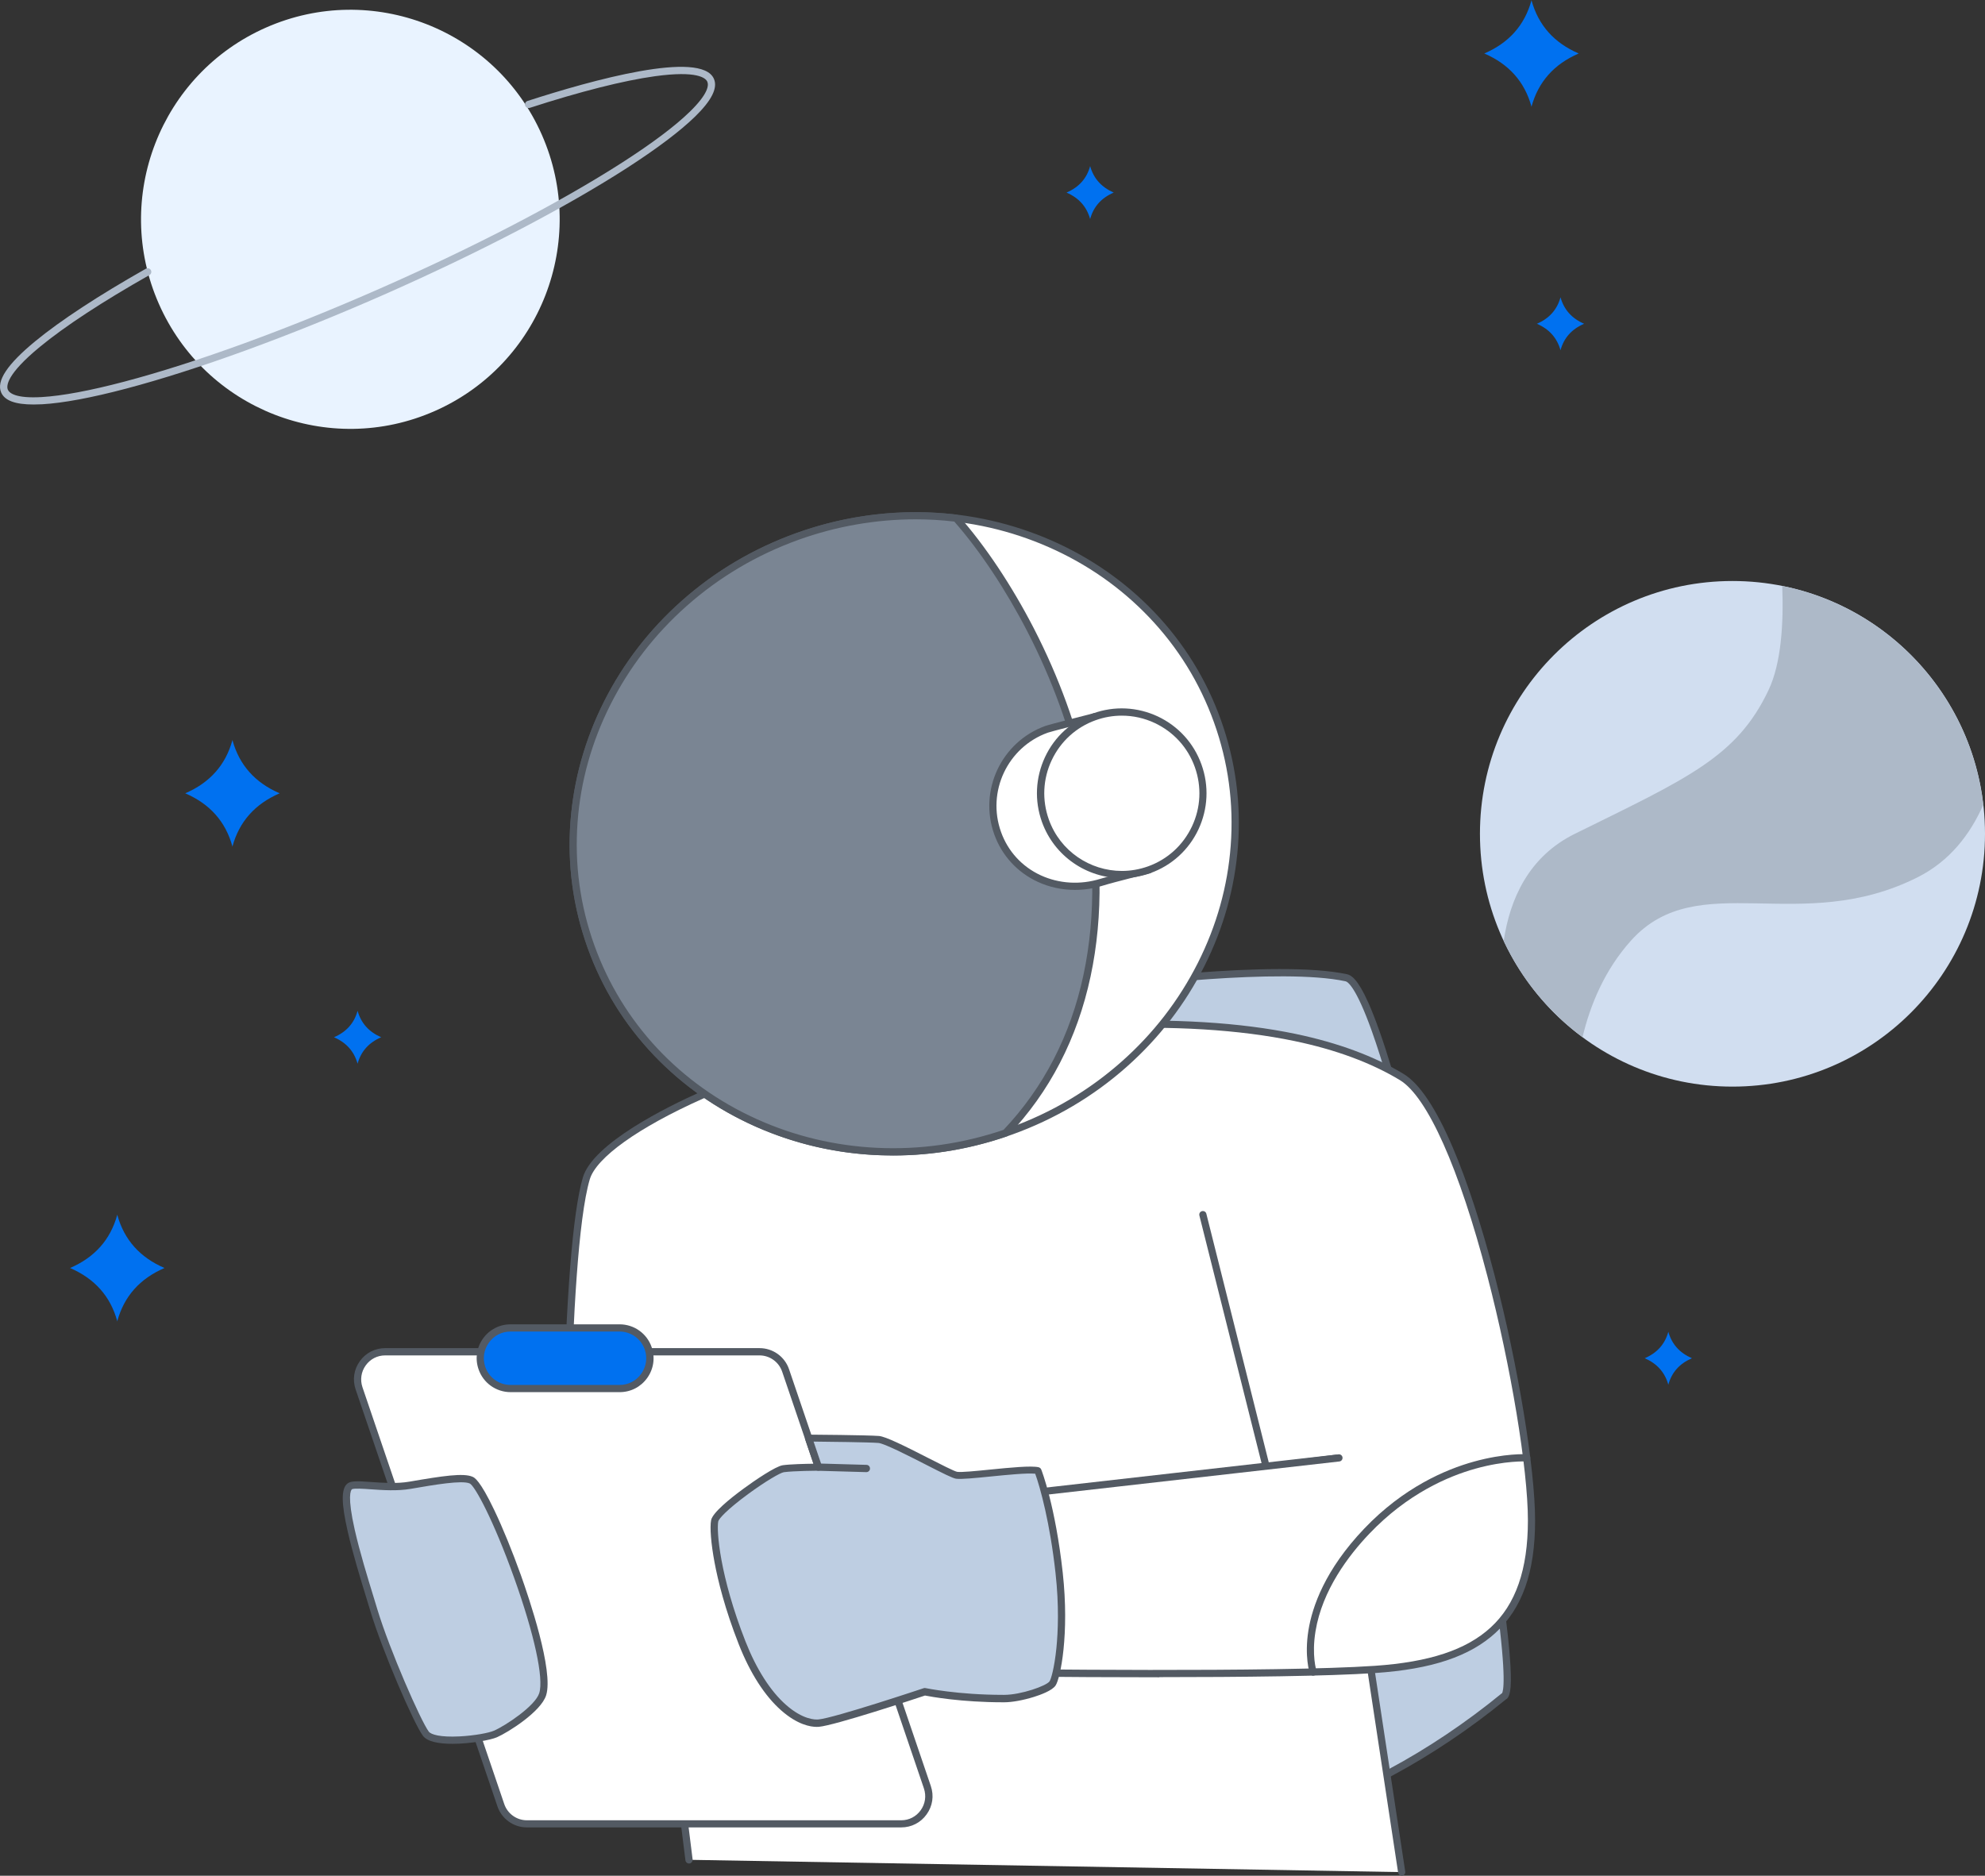 <svg width="182" height="172" viewBox="0 0 182 172" fill="none" xmlns="http://www.w3.org/2000/svg">
<rect x="0" y="0" width="182" height="172" fill="#333333" stroke="none"/>
<g clip-path="url(#clip0_608_1651)">
<path d="M100.481 90.487C100.481 90.487 116.902 88.251 123.436 89.654C127.881 90.61 140.337 154.722 137.871 155.554C132.127 160.273 123.649 165.535 114.621 167.234L100.481 90.48V90.487Z" fill="#BECEE2"/>
<path d="M114.621 167.571C114.552 167.571 114.49 167.55 114.435 167.516C114.36 167.468 114.312 167.392 114.298 167.303L100.158 90.548C100.145 90.458 100.158 90.369 100.213 90.293C100.268 90.218 100.344 90.169 100.44 90.162C101.113 90.073 116.991 87.934 123.511 89.337C123.889 89.42 124.494 89.777 125.469 91.965C126.101 93.389 126.823 95.418 127.606 98.011C129.028 102.696 130.657 109.169 132.326 116.743C135.5 131.154 138.145 146.618 138.489 152.712C138.62 155.024 138.42 155.67 138.049 155.849C134.806 158.511 131.206 160.919 127.64 162.831C123.223 165.191 118.867 166.787 114.69 167.578C114.669 167.578 114.648 167.578 114.628 167.578L114.621 167.571ZM100.873 90.768L114.889 166.848C118.894 166.051 123.078 164.503 127.324 162.233C130.87 160.341 134.442 157.94 137.665 155.299C137.685 155.285 137.699 155.271 137.72 155.264C137.823 155.092 138.152 154.006 137.245 147.168C136.641 142.593 135.603 136.416 134.325 129.771C130.876 111.769 127.647 99.772 125.779 94.551C124.322 90.479 123.566 90.025 123.374 89.984C117.486 88.718 103.271 90.465 100.873 90.775V90.768Z" fill="#535A63"/>
<path d="M82.577 95.011C70.918 96.662 55.088 103.535 53.755 108.068C51.515 115.69 51.811 148.557 51.811 148.557C51.811 148.557 60.941 151.597 90.306 147.841C119.664 144.086 128.52 138.177 128.52 138.177C128.52 138.177 119.884 99.662 119.004 98.334C118.118 97.006 104.432 91.923 82.577 95.018V95.011Z" fill="white"/>
<path d="M64.858 150.05C63.209 150.05 61.594 150.015 60.035 149.94C54.105 149.651 51.804 148.908 51.708 148.873C51.57 148.832 51.481 148.701 51.481 148.564C51.481 148.481 51.412 140.24 51.611 131.167C51.886 118.971 52.505 111.17 53.439 107.978C54.366 104.828 61.244 101.464 64.157 100.157C70.059 97.522 76.922 95.479 82.529 94.681C94.257 93.024 103.236 93.766 108.705 94.681C114.449 95.644 118.668 97.227 119.272 98.141C119.416 98.362 119.856 99.022 124.411 118.668C126.651 128.354 128.815 137.998 128.836 138.094C128.863 138.225 128.808 138.369 128.699 138.445C128.609 138.507 126.383 139.972 120.523 141.905C110.773 145.131 98.729 147.085 90.34 148.158C83.284 149.059 73.618 150.036 64.851 150.036L64.858 150.05ZM52.14 148.309C52.848 148.495 55.28 149.052 60.131 149.279C69.935 149.747 81.931 148.578 90.265 147.511C98.599 146.445 110.574 144.498 120.262 141.3C125.119 139.697 127.489 138.397 128.142 138.012C124.686 122.603 119.361 99.524 118.723 98.506C118.4 98.018 115.019 96.408 108.595 95.335C103.168 94.427 94.263 93.691 82.618 95.335C77.073 96.119 70.272 98.148 64.425 100.755C58.53 103.39 54.655 106.155 54.071 108.157C51.969 115.297 52.113 145.255 52.133 148.302L52.14 148.309Z" fill="#535A63"/>
<path d="M63.181 170.542L59.588 141.657L122.756 133.691L128.52 171.67L63.181 170.542Z" fill="white"/>
<path d="M128.52 171.999C128.362 171.999 128.218 171.882 128.19 171.717L122.474 134.062L59.952 141.945L63.504 170.507C63.525 170.686 63.401 170.851 63.216 170.878C63.037 170.899 62.872 170.775 62.845 170.589L59.251 141.698C59.231 141.519 59.354 141.354 59.54 141.326L122.707 133.367C122.886 133.347 123.051 133.471 123.078 133.65L128.843 171.621C128.87 171.8 128.747 171.972 128.568 171.999C128.554 171.999 128.534 171.999 128.52 171.999Z" fill="#535A63"/>
<path d="M143.079 27.261V27.24C143.079 27.24 143.079 27.247 143.079 27.254C143.079 27.254 143.079 27.247 143.079 27.24V27.261C142.769 28.396 142.048 29.201 140.914 29.689C142.041 30.177 142.762 30.982 143.079 32.117V32.145C143.079 32.145 143.079 32.138 143.079 32.131C143.079 32.131 143.079 32.138 143.079 32.145V32.117C143.388 30.982 144.109 30.177 145.243 29.689C144.116 29.201 143.395 28.396 143.079 27.261Z" fill="#0071F0"/>
<path d="M32.786 92.687V92.666C32.786 92.666 32.786 92.673 32.786 92.68C32.786 92.68 32.786 92.673 32.786 92.666V92.687C32.477 93.822 31.756 94.626 30.622 95.115C31.749 95.603 32.47 96.408 32.786 97.543V97.564C32.786 97.564 32.786 97.557 32.786 97.55C32.786 97.55 32.786 97.557 32.786 97.564V97.543C33.095 96.408 33.817 95.603 34.95 95.115C33.824 94.626 33.102 93.822 32.786 92.687Z" fill="#0071F0"/>
<path d="M152.965 122.12V122.1C152.965 122.1 152.965 122.106 152.965 122.113C152.965 122.113 152.965 122.106 152.965 122.1V122.12C152.656 123.255 151.935 124.06 150.801 124.548C151.928 125.037 152.649 125.842 152.965 126.977V126.997C152.965 126.997 152.965 126.991 152.965 126.984C152.965 126.984 152.965 126.991 152.965 126.997V126.977C153.274 125.842 153.996 125.037 155.129 124.548C154.003 124.06 153.281 123.255 152.965 122.12Z" fill="#0071F0"/>
<path d="M99.952 15.23V15.209C99.952 15.209 99.952 15.216 99.952 15.223C99.952 15.223 99.952 15.216 99.952 15.209V15.23C99.643 16.365 98.922 17.169 97.788 17.658C98.915 18.146 99.636 18.951 99.952 20.086V20.107C99.952 20.107 99.952 20.1 99.952 20.093C99.952 20.093 99.952 20.1 99.952 20.107V20.086C100.261 18.951 100.983 18.146 102.116 17.658C100.99 17.169 100.268 16.365 99.952 15.23Z" fill="#0071F0"/>
<path d="M10.759 111.417V111.369C10.759 111.369 10.759 111.383 10.752 111.397C10.752 111.39 10.752 111.383 10.745 111.369V111.417C10.12 113.68 8.684 115.297 6.424 116.274C8.684 117.251 10.12 118.867 10.745 121.13V121.178C10.745 121.178 10.745 121.165 10.752 121.151C10.752 121.158 10.752 121.165 10.759 121.178V121.13C11.384 118.867 12.82 117.251 15.081 116.274C12.82 115.297 11.384 113.68 10.759 111.417Z" fill="#0071F0"/>
<path d="M140.426 0.048V0C140.426 0 140.427 0.014 140.42 0.028C140.42 0.021 140.42 0.014 140.413 0V0.048C139.788 2.311 138.352 3.928 136.091 4.905C138.352 5.881 139.788 7.498 140.413 9.761V9.809C140.413 9.809 140.413 9.796 140.42 9.782C140.42 9.789 140.42 9.796 140.426 9.809V9.761C141.052 7.498 142.488 5.881 144.748 4.905C142.488 3.928 141.052 2.311 140.426 0.048Z" fill="#0071F0"/>
<path d="M21.319 67.888V67.84C21.319 67.84 21.319 67.854 21.312 67.867C21.312 67.861 21.312 67.854 21.305 67.84V67.888C20.68 70.151 19.244 71.768 16.984 72.745C19.244 73.721 20.68 75.338 21.305 77.601V77.649C21.305 77.649 21.305 77.635 21.312 77.622C21.312 77.629 21.312 77.635 21.319 77.649V77.601C21.944 75.338 23.38 73.721 25.641 72.745C23.38 71.768 21.944 70.151 21.319 67.888Z" fill="#0071F0"/>
<path d="M158.846 99.641C171.634 99.641 182 89.262 182 76.459C182 63.656 171.634 53.277 158.846 53.277C146.059 53.277 135.693 63.656 135.693 76.459C135.693 89.262 146.059 99.641 158.846 99.641Z" fill="#D1DEF0"/>
<path d="M163.408 53.725C163.546 57.205 163.312 60.837 162.151 63.286C159.245 69.422 154.731 71.362 144.405 76.453C140.172 78.537 138.441 82.423 137.871 86.282C139.513 89.791 142.014 92.824 145.098 95.108C145.792 92.191 147.112 88.945 149.564 86.227C155.693 79.445 165.057 85.904 175.878 80.415C178.75 78.956 180.626 76.549 181.842 73.797C180.695 63.768 173.158 55.678 163.402 53.731L163.408 53.725Z" fill="#ADB9C8"/>
<path d="M49.688 12.376C53.954 22.089 49.55 33.425 39.849 37.697C30.148 41.969 18.825 37.56 14.559 27.847C10.292 18.134 14.696 6.797 24.397 2.525C34.098 -1.746 45.421 2.663 49.688 12.376Z" fill="#E9F3FF"/>
<path d="M3.064 37.092C1.402 37.092 0.433 36.734 0.11 35.998C-0.357 34.939 0.666 33.405 3.229 31.293C5.538 29.394 9.048 27.09 13.377 24.641C13.535 24.552 13.741 24.607 13.83 24.765C13.92 24.923 13.865 25.129 13.707 25.219C9.406 27.654 5.929 29.931 3.655 31.809C0.563 34.354 0.577 35.406 0.721 35.737C0.859 36.046 1.443 36.548 3.82 36.411C5.696 36.301 8.251 35.826 11.405 34.994C17.925 33.274 26.273 30.233 34.902 26.43C43.532 22.632 51.412 18.526 57.087 14.88C59.835 13.112 61.91 11.55 63.257 10.236C64.961 8.572 64.988 7.808 64.851 7.492C64.707 7.162 63.944 6.453 60.048 6.99C57.17 7.389 53.198 8.393 48.568 9.893C48.396 9.948 48.21 9.851 48.149 9.679C48.094 9.507 48.19 9.322 48.362 9.26C54.243 7.354 64.287 4.561 65.455 7.224C65.826 8.063 65.256 9.205 63.717 10.704C62.336 12.046 60.227 13.635 57.444 15.43C51.742 19.096 43.827 23.217 35.17 27.035C26.506 30.846 18.131 33.9 11.577 35.633C8.375 36.48 5.778 36.961 3.861 37.071C3.586 37.085 3.318 37.092 3.071 37.092H3.064Z" fill="#ADB9C8"/>
<path d="M122.756 133.691L89.207 137.502L88.822 153.344C88.822 153.344 116.359 153.75 126.074 153.09C135.789 152.429 140.413 148.722 140.413 139.435C140.413 130.149 134.463 102.365 128.513 98.767C124.137 96.119 116.16 93.326 100.454 94.028L122.749 133.691H122.756Z" fill="white"/>
<path d="M106.294 153.805C97.252 153.805 88.973 153.688 88.822 153.681C88.733 153.681 88.65 153.64 88.588 153.578C88.527 153.516 88.492 153.427 88.499 153.337L88.884 137.495C88.884 137.33 89.014 137.192 89.179 137.172L122.728 133.361C122.914 133.34 123.072 133.471 123.092 133.65C123.113 133.829 122.982 133.994 122.804 134.014L89.543 137.791L89.172 153.014C92.34 153.055 117.053 153.372 126.06 152.753C131.055 152.409 134.429 151.294 136.668 149.244C138.97 147.139 140.09 143.927 140.09 139.428C140.09 134.702 138.53 125.285 136.38 117.044C133.796 107.125 130.87 100.562 128.348 99.042C125.73 97.46 122.474 96.249 118.668 95.458C113.645 94.413 107.524 94.034 100.474 94.351C100.296 94.358 100.138 94.22 100.131 94.034C100.124 93.849 100.261 93.697 100.447 93.69C107.558 93.374 113.735 93.752 118.805 94.811C122.68 95.623 126.012 96.855 128.692 98.478C130.148 99.359 131.66 101.622 133.192 105.199C134.497 108.253 135.823 112.291 137.019 116.879C139.183 125.168 140.749 134.654 140.749 139.428C140.749 144.202 139.561 147.49 137.115 149.733C134.758 151.893 131.261 153.062 126.101 153.413C121.752 153.709 113.762 153.791 106.294 153.791V153.805Z" fill="#535A63"/>
<path d="M116.009 134.482C115.858 134.482 115.727 134.379 115.686 134.235L109.969 111.459C109.928 111.28 110.031 111.101 110.21 111.06C110.389 111.019 110.567 111.122 110.608 111.301L116.325 134.077C116.366 134.255 116.263 134.434 116.084 134.476C116.057 134.476 116.029 134.482 116.002 134.482H116.009Z" fill="#535A63"/>
<path d="M82.632 167.24H48.313C47.228 167.24 46.266 166.552 45.916 165.52L32.917 127.301C32.36 125.657 33.576 123.951 35.315 123.951H69.633C70.718 123.951 71.68 124.639 72.031 125.671L85.029 163.89C85.586 165.534 84.37 167.24 82.632 167.24Z" fill="white"/>
<path d="M82.632 167.57H48.313C47.09 167.57 45.998 166.793 45.606 165.631L32.608 127.411C32.305 126.524 32.443 125.582 32.992 124.818C33.535 124.054 34.387 123.621 35.321 123.621H69.64C70.862 123.621 71.955 124.398 72.347 125.561L85.346 163.78C85.648 164.667 85.51 165.61 84.961 166.373C84.418 167.137 83.566 167.57 82.632 167.57ZM35.315 124.288C34.593 124.288 33.947 124.625 33.528 125.21C33.109 125.795 33.006 126.524 33.233 127.205L46.232 165.424C46.534 166.318 47.372 166.917 48.313 166.917H82.632C83.353 166.917 83.999 166.58 84.418 165.995C84.837 165.41 84.94 164.681 84.713 164L71.715 125.781C71.412 124.887 70.574 124.288 69.633 124.288H35.315Z" fill="#535A63"/>
<path d="M56.812 127.328H46.816C45.627 127.328 44.569 126.571 44.184 125.443C43.573 123.641 44.913 121.77 46.816 121.77H56.812C58.001 121.77 59.059 122.526 59.444 123.654C60.055 125.457 58.715 127.328 56.812 127.328Z" fill="#0071F0"/>
<path d="M56.812 127.658H46.816C45.483 127.658 44.301 126.812 43.875 125.553C43.545 124.59 43.697 123.565 44.287 122.74C44.878 121.914 45.799 121.439 46.816 121.439H56.812C58.145 121.439 59.327 122.286 59.753 123.544C60.083 124.507 59.931 125.532 59.341 126.358C58.75 127.183 57.829 127.658 56.812 127.658ZM46.809 122.1C46.012 122.1 45.284 122.471 44.823 123.125C44.356 123.778 44.239 124.583 44.493 125.34C44.83 126.33 45.764 126.998 46.809 126.998H56.805C57.602 126.998 58.331 126.626 58.791 125.973C59.258 125.319 59.375 124.514 59.121 123.758C58.784 122.767 57.85 122.1 56.805 122.1H46.809Z" fill="#535A63"/>
<path d="M75.04 134.538C75.04 134.538 72.738 134.545 71.811 134.683C70.883 134.813 65.716 138.459 65.524 139.456C65.325 140.454 65.723 144.76 68.039 150.662C70.354 156.564 73.535 158.153 75.053 158.023C76.579 157.892 84.789 155.14 84.789 155.14C84.789 155.14 87.764 155.78 92.072 155.766C93.528 155.766 96.112 154.968 96.51 154.377C96.909 153.778 97.719 149.795 97.108 144.237C96.435 138.115 95.157 134.868 95.157 134.868C94.03 134.6 88.698 135.432 87.716 135.295C87.063 135.205 81.608 132.096 80.564 132.007C79.519 131.917 74.133 131.883 74.133 131.883L75.04 134.545V134.538Z" fill="#BECEE2"/>
<path d="M74.889 158.353C74.305 158.353 73.116 158.153 71.632 156.846C70.121 155.519 68.774 153.421 67.736 150.779C66.452 147.512 65.82 144.898 65.517 143.281C65.194 141.575 65.071 140.048 65.201 139.395C65.339 138.714 66.905 137.434 68.204 136.485C69.214 135.742 71.11 134.456 71.769 134.359C72.463 134.263 73.858 134.229 74.579 134.222L73.824 131.993C73.789 131.89 73.803 131.78 73.872 131.69C73.934 131.601 74.037 131.553 74.14 131.553C74.36 131.553 79.547 131.594 80.591 131.677C81.21 131.732 82.865 132.55 85.139 133.713C86.204 134.256 87.523 134.93 87.764 134.965C88.156 135.02 89.495 134.889 90.787 134.758C92.635 134.573 94.552 134.387 95.232 134.545C95.335 134.573 95.425 134.648 95.466 134.745C95.521 134.875 96.764 138.095 97.438 144.196C98.063 149.857 97.225 153.902 96.785 154.556C96.469 155.03 95.397 155.416 94.786 155.608C93.81 155.911 92.793 156.097 92.072 156.097C92.037 156.097 92.003 156.097 91.969 156.097C88.142 156.097 85.339 155.581 84.81 155.478C83.889 155.787 76.558 158.215 75.081 158.346C75.026 158.346 74.957 158.353 74.882 158.353H74.889ZM74.6 132.206L75.356 134.428C75.39 134.531 75.376 134.641 75.315 134.724C75.253 134.813 75.15 134.861 75.047 134.861C75.026 134.861 72.759 134.875 71.866 134.999C71.543 135.047 70.196 135.825 68.595 137.001C66.665 138.418 65.895 139.278 65.854 139.512C65.689 140.337 65.978 144.478 68.355 150.525C69.358 153.07 70.643 155.079 72.072 156.337C73.604 157.686 74.731 157.699 75.033 157.672C76.496 157.541 84.61 154.831 84.693 154.803C84.748 154.783 84.81 154.783 84.865 154.797C84.892 154.797 87.812 155.416 91.969 155.416C92.003 155.416 92.037 155.416 92.072 155.416C93.611 155.416 95.954 154.59 96.235 154.171C96.359 153.985 96.668 153.001 96.861 151.109C97.005 149.637 97.115 147.257 96.778 144.244C96.277 139.677 95.376 136.402 94.916 135.137C94.181 135.061 92.347 135.24 90.849 135.391C89.399 135.536 88.142 135.659 87.668 135.598C87.352 135.556 86.479 135.116 84.837 134.277C83.25 133.465 81.072 132.358 80.536 132.316C79.691 132.248 75.926 132.206 74.6 132.192V132.206Z" fill="#535A63"/>
<path d="M32.065 136.297C30.952 137.185 33.178 144.022 34.284 147.668C35.39 151.314 38.255 157.924 39.052 158.977C39.849 160.029 44.418 159.445 45.428 159.004C46.438 158.557 49.324 156.721 49.763 155.359C50.821 152.05 44.727 136.373 43.202 135.719C42.398 135.375 40.103 135.767 37.609 136.194C35.363 136.579 32.573 135.898 32.072 136.297H32.065Z" fill="#BECEE2"/>
<path d="M41.484 159.906C40.282 159.906 39.189 159.72 38.784 159.177C37.939 158.056 35.06 151.39 33.968 147.765C33.872 147.441 33.762 147.091 33.652 146.726C33.068 144.821 32.34 142.447 31.879 140.425C31.282 137.811 31.275 136.497 31.859 136.036C32.181 135.782 32.793 135.809 34.03 135.899C35.088 135.974 36.4 136.064 37.547 135.864C40.584 135.341 42.487 135.052 43.325 135.417C43.49 135.486 43.999 135.706 45.311 138.458C46.101 140.108 46.967 142.234 47.757 144.435C48.478 146.458 50.787 153.227 50.072 155.462C49.591 156.962 46.61 158.847 45.558 159.307C44.988 159.555 43.14 159.906 41.491 159.906H41.484ZM32.271 136.559C32.154 136.655 31.831 137.212 32.525 140.28C32.978 142.282 33.7 144.642 34.284 146.54C34.394 146.905 34.504 147.256 34.6 147.579C35.727 151.307 38.585 157.815 39.313 158.785C39.519 159.06 40.371 159.314 42.137 159.225C43.511 159.156 44.844 158.902 45.291 158.702C46.376 158.228 49.069 156.432 49.44 155.263C49.873 153.908 48.987 149.842 47.132 144.662C45.256 139.421 43.538 136.236 43.064 136.029C42.343 135.72 39.856 136.146 37.657 136.525C36.434 136.738 35.074 136.642 33.982 136.566C33.329 136.518 32.436 136.456 32.264 136.566L32.271 136.559Z" fill="#535A63"/>
<path d="M92.686 103.731C108.55 98.029 117.032 81.197 111.631 66.136C106.23 51.076 88.992 43.49 73.129 49.192C57.265 54.895 48.783 71.727 54.184 86.787C59.584 101.848 76.823 109.434 92.686 103.731Z" fill="white"/>
<path d="M81.897 105.956C81.505 105.956 81.113 105.949 80.722 105.935C76.764 105.791 72.951 104.917 69.379 103.349C65.806 101.773 62.652 99.579 60.007 96.821C57.273 93.966 55.205 90.623 53.872 86.901C52.539 83.173 52.01 79.286 52.305 75.338C52.594 71.527 53.624 67.826 55.383 64.332C57.142 60.844 59.533 57.735 62.494 55.107C65.558 52.383 69.097 50.292 73.013 48.882C76.929 47.471 80.99 46.839 85.085 46.983C89.042 47.127 92.855 48.001 96.435 49.569C100.007 51.145 103.161 53.339 105.806 56.098C108.54 58.952 110.608 62.295 111.941 66.017C113.274 69.745 113.803 73.632 113.508 77.58C113.219 81.391 112.189 85.092 110.43 88.587C108.671 92.074 106.28 95.183 103.319 97.811C100.255 100.535 96.716 102.626 92.8 104.037C89.255 105.309 85.593 105.956 81.897 105.956ZM83.91 47.623C80.289 47.623 76.702 48.256 73.233 49.501C69.392 50.883 65.93 52.933 62.927 55.602C60.028 58.175 57.692 61.215 55.967 64.627C54.25 68.039 53.233 71.658 52.958 75.386C52.669 79.238 53.185 83.035 54.49 86.674C55.795 90.313 57.809 93.567 60.481 96.36C63.065 99.056 66.142 101.203 69.639 102.743C73.137 104.284 76.874 105.137 80.742 105.275C84.755 105.419 88.733 104.8 92.567 103.418C96.407 102.035 99.87 99.985 102.872 97.316C105.772 94.743 108.108 91.703 109.832 88.291C111.55 84.879 112.567 81.261 112.841 77.532C113.13 73.68 112.615 69.883 111.309 66.244C110.004 62.605 107.991 59.351 105.318 56.559C102.735 53.862 99.657 51.716 96.16 50.175C92.663 48.634 88.925 47.781 85.057 47.643C84.672 47.63 84.294 47.623 83.91 47.623Z" fill="#535A63"/>
<path d="M54.181 86.782C59.526 101.689 76.469 109.27 92.195 103.897C99.822 95.89 102.11 84.32 99.375 71.188C97.431 61.84 92.237 52.677 87.661 47.518C82.941 46.947 77.967 47.449 73.123 49.189C57.259 54.892 48.781 71.725 54.181 86.782Z" fill="#7A8593"/>
<path d="M81.897 105.955C81.381 105.955 80.873 105.941 80.358 105.92C76.448 105.734 72.683 104.833 69.159 103.251C65.634 101.669 62.529 99.475 59.925 96.737C57.231 93.896 55.191 90.587 53.872 86.9C52.539 83.172 52.01 79.285 52.305 75.337C52.594 71.526 53.624 67.825 55.383 64.33C57.142 60.843 59.533 57.733 62.494 55.106C65.558 52.382 69.097 50.291 73.013 48.88C77.726 47.188 82.81 46.603 87.702 47.195C87.785 47.202 87.853 47.243 87.908 47.305C90.32 50.022 92.766 53.696 94.799 57.637C97.094 62.102 98.791 66.765 99.698 71.127C101.086 77.778 101.182 83.976 99.993 89.535C98.777 95.23 96.235 100.135 92.436 104.125C92.402 104.166 92.353 104.194 92.305 104.207C88.911 105.37 85.421 105.955 81.897 105.955ZM83.951 47.621C80.33 47.621 76.682 48.254 73.233 49.492C69.392 50.875 65.93 52.925 62.927 55.594C60.028 58.167 57.692 61.207 55.967 64.619C54.25 68.031 53.233 71.649 52.958 75.378C52.669 79.23 53.185 83.027 54.49 86.666C57.046 93.786 62.35 99.454 69.427 102.639C72.876 104.187 76.558 105.067 80.385 105.253C84.315 105.445 88.224 104.888 92.01 103.609C95.692 99.722 98.159 94.941 99.341 89.397C100.509 83.921 100.413 77.82 99.045 71.257C98.152 66.951 96.476 62.342 94.209 57.933C92.223 54.081 89.846 50.497 87.496 47.828C86.321 47.69 85.139 47.621 83.951 47.621Z" fill="#535A63"/>
<path d="M105.483 71.367C104.665 69.09 102.858 67.46 100.715 66.779L100.337 65.727C100.337 65.727 96.38 66.724 95.96 66.868C92.092 68.258 90.086 72.523 91.474 76.396C92.862 80.269 97.067 82.105 100.99 80.888C102.068 80.551 105.366 79.746 105.366 79.746L104.72 77.937C105.943 76.052 106.301 73.637 105.483 71.36V71.367Z" fill="white"/>
<path d="M98.551 81.603C97.376 81.603 96.215 81.356 95.143 80.86C93.274 79.994 91.859 78.453 91.165 76.52C89.715 72.482 91.818 68.017 95.851 66.566C96.276 66.415 99.849 65.514 100.255 65.41C100.419 65.369 100.591 65.459 100.646 65.617L100.969 66.518C103.23 67.281 104.981 69.001 105.792 71.257C106.603 73.507 106.342 75.949 105.085 77.985L105.682 79.643C105.717 79.732 105.71 79.829 105.662 79.911C105.62 79.994 105.538 80.056 105.449 80.076C105.414 80.083 102.151 80.888 101.093 81.218C100.255 81.48 99.403 81.603 98.558 81.603H98.551ZM100.124 66.126C98.874 66.442 96.38 67.075 96.07 67.185C92.381 68.513 90.457 72.599 91.783 76.293C92.415 78.061 93.707 79.471 95.418 80.262C97.108 81.039 99.052 81.156 100.894 80.585C101.773 80.31 104.047 79.746 104.933 79.526L104.411 78.061C104.377 77.964 104.391 77.854 104.446 77.772C105.662 75.887 105.93 73.596 105.174 71.491C104.418 69.386 102.755 67.784 100.619 67.109C100.523 67.075 100.44 67.006 100.406 66.903L100.131 66.133L100.124 66.126Z" fill="#535A63"/>
<path d="M109.853 70.227C111.241 74.1 109.234 78.365 105.366 79.754C101.498 81.144 97.238 79.135 95.851 75.263C94.463 71.39 96.469 67.125 100.337 65.735C104.205 64.346 108.465 66.354 109.853 70.227Z" fill="white"/>
<path d="M102.859 80.524C99.671 80.524 96.675 78.543 95.534 75.372C94.834 73.418 94.937 71.306 95.816 69.422C96.696 67.537 98.262 66.12 100.22 65.418C102.171 64.716 104.281 64.82 106.163 65.7C108.039 66.588 109.461 68.149 110.162 70.109C110.863 72.063 110.76 74.175 109.88 76.06C108.994 77.938 107.434 79.362 105.476 80.063C104.61 80.373 103.724 80.524 102.859 80.524ZM102.859 65.624C102.048 65.624 101.237 65.762 100.454 66.044C98.668 66.684 97.238 67.991 96.428 69.71C95.617 71.43 95.528 73.363 96.167 75.152C97.204 78.055 99.945 79.864 102.865 79.864C103.662 79.864 104.473 79.726 105.263 79.444C107.05 78.804 108.479 77.498 109.289 75.778C110.1 74.058 110.189 72.125 109.55 70.337C108.911 68.548 107.606 67.117 105.888 66.305C104.927 65.852 103.896 65.624 102.859 65.624Z" fill="#535A63"/>
<path d="M120.406 153.66C120.268 153.66 120.138 153.571 120.09 153.433C120.069 153.371 119.588 151.892 119.966 149.505C120.316 147.332 121.484 143.947 125.085 140.171C128.678 136.401 132.532 134.75 135.136 134.028C137.96 133.244 139.918 133.347 140.001 133.354C140.186 133.368 140.323 133.519 140.31 133.705C140.296 133.89 140.138 134.028 139.959 134.014C139.939 134.014 138.008 133.911 135.28 134.675C132.766 135.376 129.042 136.979 125.559 140.632C123.649 142.633 121.237 145.811 120.619 149.567C120.248 151.803 120.701 153.206 120.708 153.22C120.763 153.392 120.674 153.578 120.502 153.64C120.468 153.653 120.433 153.66 120.399 153.66H120.406Z" fill="#535A63"/>
<path d="M79.43 134.992C79.43 134.992 79.43 134.992 79.423 134.992L75.033 134.868C74.847 134.868 74.703 134.71 74.71 134.524C74.717 134.339 74.868 134.201 75.053 134.201L79.444 134.325C79.629 134.325 79.774 134.483 79.767 134.669C79.767 134.848 79.616 134.992 79.437 134.992H79.43Z" fill="#535A63"/>
</g>
<defs>
<clipPath id="clip0_608_1651">
<rect width="182" height="172" fill="white"/>
</clipPath>
</defs>
</svg>
